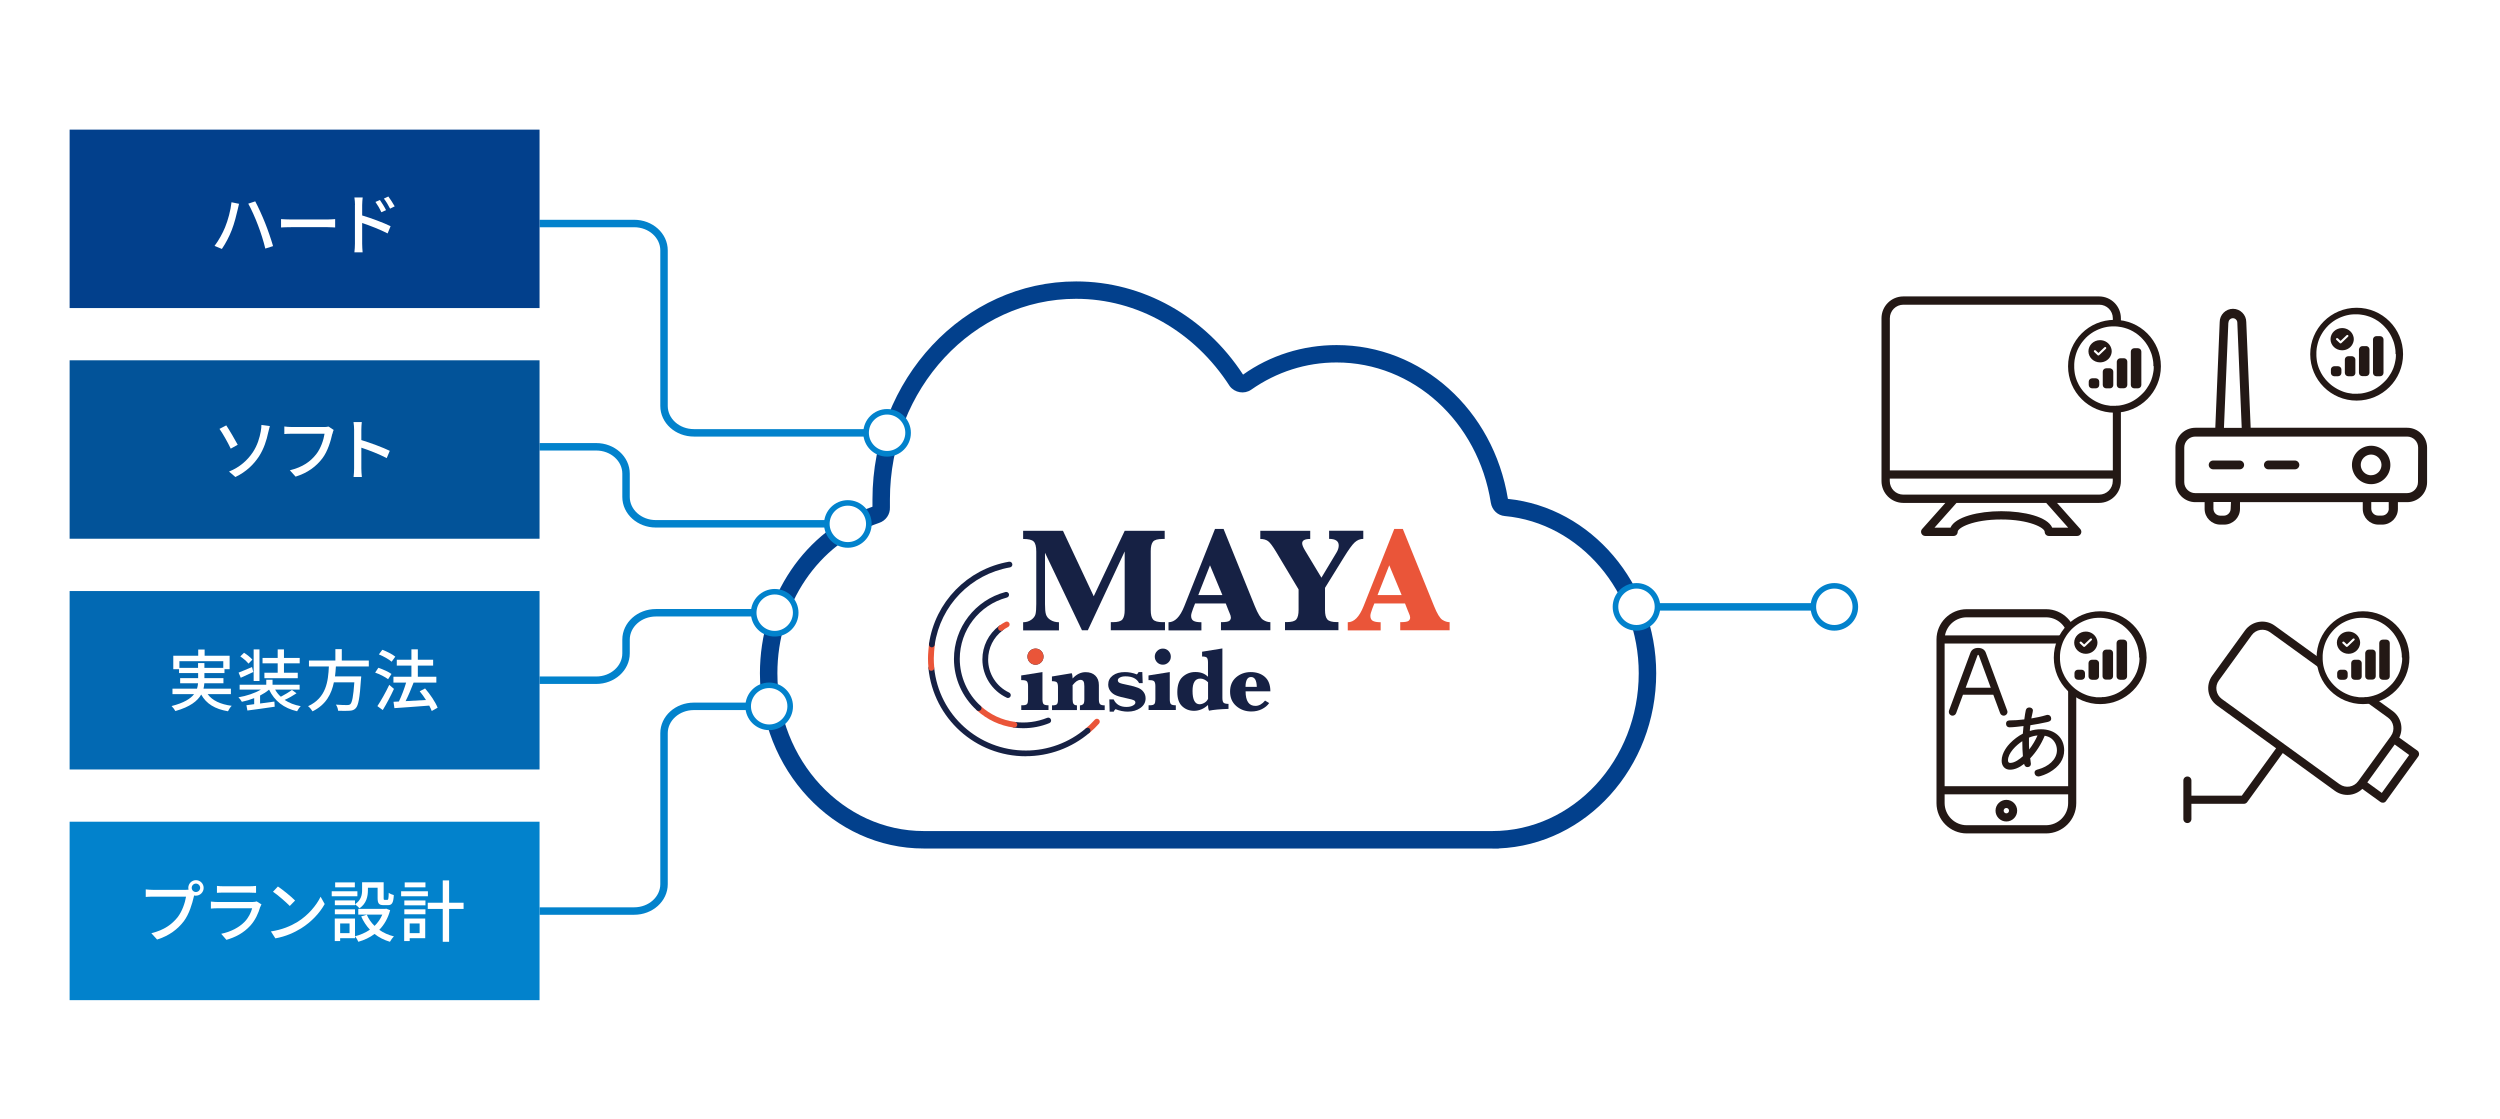 <?xml version="1.0" encoding="UTF-8"?>
<svg id="_レイヤー_2" data-name="レイヤー 2" xmlns="http://www.w3.org/2000/svg" xmlns:xlink="http://www.w3.org/1999/xlink" viewBox="0 0 335 150">
  <defs>
    <style>
      .cls-1, .cls-2 {
        fill: none;
      }

      .cls-3 {
        fill: #0269b3;
      }

      .cls-4 {
        fill: #ea5539;
      }

      .cls-5 {
        fill: #025399;
      }

      .cls-6 {
        fill: #231815;
      }

      .cls-7 {
        fill: #fff;
      }

      .cls-8 {
        fill: #02408c;
      }

      .cls-9 {
        fill: #0282cc;
      }

      .cls-10 {
        fill: #162144;
      }

      .cls-2 {
        stroke: #0282cc;
        stroke-miterlimit: 10;
      }

      .cls-11 {
        clip-path: url(#clippath);
      }
    </style>
    <clipPath id="clippath">
      <path class="cls-1" d="M144.99,84.47l-4.96-10.4v6.9c0,.62.04,1.07.13,1.36.08.29.28.54.6.74.31.2.69.31,1.14.31v1.09h-4.8v-1.09c.42,0,.78-.11,1.09-.33.31-.22.5-.47.57-.76.07-.29.1-.74.1-1.37v-7.02c0-.67-.12-1.12-.35-1.34-.23-.23-.7-.34-1.41-.34v-1.09h5.34l4.12,8.77,4.15-8.77h5.36v1.09h-.27c-.67,0-1.1.12-1.3.37s-.3.67-.3,1.26v7.89c0,.61.1,1.03.31,1.27s.64.36,1.29.36h.31v1.09h-7.26v-1.09h.27c.66,0,1.09-.12,1.29-.37.2-.25.3-.67.3-1.26v-7.85l-4.94,10.57h-.77,0ZM160.14,80.87l-.26.66c-.18.47-.27.79-.27.99,0,.32.11.55.32.67.22.13.57.19,1.06.19v1.09h-4.41v-1.09c.84,0,1.55-.71,2.12-2.15l4.11-10.35h1.15l4.18,10.33c.41,1.02.79,1.64,1.12,1.85.34.21.66.31.97.31v1.09h-6.62v-1.09c.6,0,.97-.06,1.11-.17.14-.11.22-.26.22-.44,0-.16-.06-.36-.18-.62l-.13-.31-.38-.97h-4.1ZM160.56,79.74h3.24l-1.66-3.99-1.57,3.99ZM174.02,79l-3-5.02c-.47-.79-.84-1.28-1.1-1.47s-.61-.29-1.04-.29v-1.09h6.69v1.09c-.72,0-1.08.19-1.08.58,0,.22.13.55.4.99l2.18,3.62,2.01-3.35c.21-.34.31-.67.31-.97,0-.58-.43-.88-1.29-.88v-1.09h4.58v1.09c-.43,0-.81.16-1.15.47s-.82.98-1.45,2l-2.53,4.09v2.96c0,.61.1,1.03.31,1.27s.63.36,1.28.36h.21v1.09h-7.16v-1.09h.22c.67,0,1.1-.12,1.3-.37.2-.25.3-.67.3-1.26v-2.75h0ZM184.16,80.87l-.26.66c-.18.47-.27.79-.27.99,0,.32.11.55.32.67.22.13.57.19,1.06.19v1.09h-4.41v-1.09c.84,0,1.55-.71,2.12-2.15l4.11-10.35h1.15l4.18,10.33c.41,1.02.79,1.64,1.12,1.85.34.21.66.31.97.31v1.09h-6.62v-1.09c.6,0,.97-.06,1.11-.17.14-.11.22-.26.22-.44,0-.16-.06-.36-.18-.62l-.13-.31-.38-.97h-4.1ZM184.58,79.74h3.24l-1.66-3.99-1.57,3.99ZM139.69,90.06v3.66c0,.3.05.51.14.62.1.11.32.17.67.17v.63h-3.65v-.63h.14c.34,0,.55-.06.64-.18s.13-.32.13-.61v-1.78c0-.29-.05-.5-.14-.62s-.3-.18-.64-.18h-.14v-.63l2.84-.45ZM137.68,87.99c0-.29.1-.55.32-.76.21-.21.46-.32.76-.32s.55.1.76.32c.21.21.31.46.31.76s-.1.55-.31.76c-.21.21-.46.32-.76.32s-.56-.11-.77-.32c-.21-.22-.31-.47-.31-.76h0ZM143.73,91.79v1.94c0,.28.04.48.13.6s.23.18.45.19v.63h-3.34v-.63c.35,0,.57-.05.66-.16s.14-.31.14-.62v-1.67c0-.3-.05-.51-.14-.62-.09-.11-.31-.17-.67-.17v-.63l2.65-.44c.07.15.11.39.12.71.26-.29.54-.5.83-.64.29-.14.59-.21.9-.21.56,0,.99.15,1.31.46.32.31.48.73.48,1.27v1.94c0,.3.05.5.15.61.1.11.31.17.63.17v.63h-3.32v-.63c.17,0,.31-.06.42-.14.11-.09.17-.3.17-.64v-1.79c0-.33-.04-.55-.13-.67-.09-.12-.22-.18-.38-.18s-.34.06-.51.17c-.17.12-.35.29-.53.53h0ZM148.69,95.34l-.04-1.62h.58c.31.67.88,1.01,1.71,1.01.35,0,.63-.06.86-.18s.34-.25.34-.41c0-.13-.06-.23-.19-.3-.13-.07-.41-.15-.85-.24-.68-.14-1.19-.27-1.51-.4s-.59-.32-.79-.58c-.2-.26-.3-.56-.3-.89,0-.5.2-.9.61-1.21.41-.31.95-.46,1.63-.46.52,0,1.06.1,1.6.31.1-.09.17-.19.23-.31h.5l.05,1.48h-.48c-.31-.61-.92-.91-1.83-.91-.3,0-.54.05-.73.15-.19.1-.29.22-.29.37,0,.16.08.28.23.35.15.08.52.17,1.11.29.61.12,1.07.25,1.38.38.31.13.55.31.73.56.18.24.27.53.27.85,0,.52-.23.95-.69,1.28-.46.33-1.03.5-1.71.5-.52,0-1.07-.11-1.63-.33-.11.08-.19.19-.24.33h-.54ZM156.75,90.06v3.66c0,.3.05.51.14.62.1.11.32.17.67.17v.63h-3.65v-.63h.14c.34,0,.55-.06.64-.18.09-.12.13-.32.13-.61v-1.78c0-.29-.05-.5-.14-.62s-.3-.18-.64-.18h-.14v-.63l2.84-.45h0ZM154.74,87.99c0-.29.1-.55.32-.76.21-.21.46-.32.76-.32s.55.1.76.32c.21.21.31.46.31.76s-.1.55-.31.76c-.21.21-.46.32-.76.32s-.56-.11-.77-.32c-.21-.22-.31-.47-.31-.76h0ZM161.88,94.46c-.28.26-.57.46-.89.59-.31.13-.64.2-.99.2-.64,0-1.17-.21-1.6-.62-.43-.41-.64-1.04-.64-1.88,0-.93.24-1.62.71-2.05.48-.43,1.04-.65,1.7-.65.36,0,.68.05.97.16s.52.27.73.48v-1.93c0-.3-.05-.5-.14-.62-.09-.11-.31-.17-.65-.17v-.64l2.72-.44v6.63c0,.34.06.56.17.65.11.1.33.15.65.15v.67c-1.16.04-2.03.12-2.61.24-.1-.21-.14-.47-.14-.79h0ZM161.88,93.64v-2.22c-.17-.17-.34-.29-.52-.37-.17-.08-.34-.12-.52-.12-.35,0-.61.14-.78.41-.17.27-.26.69-.26,1.24,0,.6.08,1.04.24,1.34.16.3.39.45.71.45.21,0,.43-.07.65-.2.22-.13.38-.31.48-.53h0ZM166.91,92.64c0,.65.11,1.13.33,1.46.22.33.55.49.99.49.47,0,.9-.24,1.29-.71l.55.33c-.23.33-.55.6-.97.81-.42.21-.89.32-1.41.32-.79,0-1.46-.24-2.02-.72-.56-.48-.84-1.13-.84-1.94s.27-1.45.81-1.92c.54-.46,1.2-.7,1.96-.7s1.4.21,1.89.64.74,1.07.74,1.94h-3.33,0ZM166.9,92.04h1.51c-.02-.88-.28-1.32-.77-1.32-.25,0-.43.11-.55.33-.12.22-.19.55-.19.99h0Z"/>
    </clipPath>
  </defs>
  <g id="_レイヤー_1-2" data-name="レイヤー 1">
    <g>
      <rect class="cls-7" width="335" height="150"/>
      <g id="_レイヤー_1-2" data-name=" レイヤー 1-2">
        <g>
          <path class="cls-10" d="M137.11,97.58c-.41,0-.83-.03-1.25-.08-.21-.03-.36-.22-.33-.43.03-.21.22-.36.43-.33,1.49.2,2.99,0,4.36-.55.2-.08.42.01.5.21.08.2-.01.42-.21.5-1.11.45-2.29.68-3.5.68Z"/>
          <path class="cls-4" d="M135.92,97.5s-.03,0-.05,0c-1.86-.25-3.58-1.05-4.98-2.32-.16-.14-.17-.39-.03-.55.14-.16.39-.17.55-.03,1.28,1.16,2.86,1.9,4.57,2.13.21.03.36.22.33.43-.03.19-.19.33-.38.33Z"/>
          <path class="cls-10" d="M131.14,95.27c-.09,0-.19-.03-.26-.1-1.94-1.76-3.05-4.26-3.05-6.87,0-4.21,2.84-7.89,6.9-8.97.21-.05.42.07.47.27.05.21-.07.42-.27.47-3.72.99-6.32,4.37-6.32,8.22,0,2.39,1.02,4.69,2.79,6.3.16.14.17.39.03.55-.08.08-.18.13-.29.13Z"/>
          <path class="cls-4" d="M145.75,98.29c-.11,0-.22-.05-.29-.14-.14-.16-.12-.41.04-.54.42-.36.83-.75,1.2-1.17.14-.16.39-.17.54-.03.16.14.17.39.03.55-.39.44-.82.86-1.27,1.24-.07.06-.16.09-.25.09Z"/>
          <path class="cls-10" d="M137.47,101.34c-6.76,0-12.38-5.07-13.06-11.79-.02-.21.13-.4.35-.42.21-.02.4.13.42.35.64,6.33,5.93,11.09,12.29,11.09,2.94,0,5.79-1.05,8.02-2.96.16-.14.41-.12.54.04.14.16.12.41-.04.54-2.37,2.03-5.4,3.14-8.52,3.14Z"/>
          <path class="cls-4" d="M124.8,89.89c-.2,0-.36-.15-.38-.35-.05-.44-.07-.89-.07-1.34,0-.56.09-1.49.14-1.9.02-.21.22-.36.43-.34.21.02.36.22.34.43-.06.55-.13,1.35-.13,1.81,0,.43.02.85.06,1.26.02.21-.13.4-.34.42-.01,0-.03,0-.04,0Z"/>
          <path class="cls-10" d="M124.87,86.74s-.04,0-.06,0c-.21-.03-.36-.23-.33-.44.82-5.62,5.13-10.05,10.72-11.03.21-.04.41.1.45.31.04.21-.1.41-.31.45-5.26.92-9.32,5.09-10.09,10.38-.03.19-.19.33-.38.33Z"/>
          <path class="cls-10" d="M135.06,93.53c-.05,0-.11-.01-.16-.04-1.98-.93-3.26-2.94-3.26-5.12,0-1.79.82-3.44,2.26-4.52.17-.13.41-.09.54.08.13.17.09.41-.08.54-1.24.93-1.95,2.36-1.95,3.91,0,1.89,1.1,3.62,2.81,4.42.19.09.28.32.19.51-.07.14-.2.22-.35.22Z"/>
          <path class="cls-4" d="M134.13,84.54c-.12,0-.23-.05-.31-.15-.13-.17-.09-.41.08-.54.26-.2.54-.37.83-.52.19-.1.42-.02.52.17.1.19.02.42-.17.52-.25.13-.49.28-.72.45-.07.05-.15.08-.23.08Z"/>
          <g>
            <path class="cls-10" d="M144.99,84.47l-4.96-10.4v6.9c0,.62.04,1.07.13,1.36s.28.54.6.74c.31.2.69.31,1.14.31v1.09h-4.8v-1.09c.42,0,.78-.11,1.09-.33.31-.22.5-.47.57-.76s.1-.74.1-1.37v-7.02c0-.67-.12-1.12-.35-1.34-.23-.23-.7-.34-1.41-.34v-1.09h5.34l4.12,8.77,4.15-8.77h5.36v1.09h-.27c-.67,0-1.1.12-1.3.37s-.3.67-.3,1.26v7.89c0,.61.1,1.03.31,1.27s.64.36,1.29.36h.31v1.09h-7.26v-1.09h.27c.66,0,1.09-.12,1.29-.37.2-.25.3-.67.3-1.26v-7.85l-4.94,10.57h-.77,0Z"/>
            <path class="cls-10" d="M160.14,80.87l-.26.66c-.18.47-.27.79-.27.99,0,.32.11.55.32.67.22.13.57.19,1.06.19v1.09h-4.41v-1.09c.84,0,1.55-.71,2.12-2.15l4.11-10.35h1.15l4.18,10.33c.41,1.02.79,1.64,1.12,1.85s.66.31.97.31v1.09h-6.62v-1.09c.6,0,.97-.06,1.11-.17.14-.11.22-.26.22-.44,0-.16-.06-.36-.18-.62l-.13-.31-.38-.97h-4.1ZM160.56,79.74h3.24l-1.66-3.99-1.57,3.99Z"/>
            <path class="cls-10" d="M174.02,79l-3-5.02c-.47-.79-.84-1.28-1.1-1.47s-.61-.29-1.04-.29v-1.09h6.69v1.09c-.72,0-1.08.19-1.08.58,0,.22.13.55.4.99l2.18,3.62,2.01-3.35c.21-.34.31-.67.31-.97,0-.58-.43-.88-1.29-.88v-1.09h4.58v1.09c-.43,0-.81.16-1.15.47-.34.31-.82.98-1.45,2l-2.53,4.09v2.96c0,.61.1,1.03.31,1.27s.63.36,1.28.36h.21v1.09h-7.16v-1.09h.22c.67,0,1.1-.12,1.3-.37.2-.25.3-.67.3-1.26v-2.75h0Z"/>
            <path class="cls-4" d="M184.16,80.87l-.26.66c-.18.47-.27.79-.27.99,0,.32.11.55.32.67s.57.19,1.06.19v1.09h-4.41v-1.09c.84,0,1.55-.71,2.12-2.15l4.11-10.35h1.15l4.18,10.33c.41,1.02.79,1.64,1.12,1.85s.66.31.97.31v1.09h-6.62v-1.09c.6,0,.97-.06,1.11-.17.14-.11.22-.26.22-.44,0-.16-.06-.36-.18-.62l-.13-.31-.38-.97h-4.1ZM184.58,79.74h3.24l-1.66-3.99-1.57,3.99Z"/>
            <path class="cls-10" d="M139.69,90.06v3.66c0,.3.05.51.14.62.1.11.32.17.67.17v.63h-3.65v-.63h.14c.34,0,.55-.06.64-.18s.13-.32.13-.61v-1.78c0-.29-.05-.5-.14-.62s-.3-.18-.64-.18h-.14v-.63l2.84-.45ZM137.68,87.99c0-.29.1-.55.32-.76.21-.21.46-.32.76-.32s.55.1.76.32c.21.21.31.46.31.76s-.1.55-.31.76-.46.32-.76.32-.56-.11-.77-.32c-.21-.22-.31-.47-.31-.76h0Z"/>
            <path class="cls-10" d="M143.73,91.79v1.94c0,.28.04.48.13.6s.23.18.45.19v.63h-3.34v-.63c.35,0,.57-.05.66-.16.1-.11.14-.31.14-.62v-1.67c0-.3-.05-.51-.14-.62-.09-.11-.31-.17-.67-.17v-.63l2.65-.44c.07.15.11.39.12.71.26-.29.54-.5.83-.64s.59-.21.9-.21c.56,0,.99.15,1.31.46.32.31.48.73.48,1.27v1.94c0,.3.05.5.15.61.1.11.31.17.63.17v.63h-3.32v-.63c.17,0,.31-.06.42-.14.11-.09.17-.3.17-.64v-1.79c0-.33-.04-.55-.13-.67-.09-.12-.22-.18-.38-.18s-.34.06-.51.17c-.17.12-.35.29-.53.52h0Z"/>
            <path class="cls-10" d="M148.69,95.34l-.04-1.62h.58c.31.67.88,1.01,1.71,1.01.35,0,.63-.06.86-.18s.34-.25.34-.41c0-.13-.06-.23-.19-.3-.13-.07-.41-.15-.85-.24-.68-.14-1.19-.27-1.51-.4-.33-.13-.59-.32-.79-.58-.2-.26-.3-.56-.3-.89,0-.5.2-.9.61-1.21.41-.31.95-.46,1.63-.46.52,0,1.06.1,1.6.31.1-.09.17-.19.23-.31h.5l.05,1.48h-.48c-.31-.61-.92-.91-1.83-.91-.3,0-.54.05-.73.15-.19.1-.29.22-.29.37,0,.16.08.28.23.35.15.08.52.17,1.11.29.61.12,1.07.25,1.38.38.31.13.55.31.73.56.18.24.27.53.27.85,0,.52-.23.95-.69,1.28-.46.33-1.03.5-1.71.5-.52,0-1.07-.11-1.63-.33-.11.08-.19.19-.24.33h-.54Z"/>
            <path class="cls-10" d="M156.75,90.06v3.66c0,.3.05.51.14.62.1.11.32.17.67.17v.63h-3.65v-.63h.14c.34,0,.55-.06.64-.18.09-.12.13-.32.13-.61v-1.78c0-.29-.05-.5-.14-.62s-.3-.18-.64-.18h-.14v-.63l2.84-.45h0ZM154.74,87.99c0-.29.1-.55.32-.76.21-.21.46-.32.76-.32s.55.1.76.32.31.46.31.76-.1.55-.31.76-.46.32-.76.32-.56-.11-.77-.32c-.21-.22-.31-.47-.31-.76h0Z"/>
            <path class="cls-10" d="M161.88,94.46c-.28.26-.57.46-.89.59s-.64.2-.99.2c-.64,0-1.17-.21-1.6-.62-.43-.41-.64-1.04-.64-1.88,0-.93.24-1.62.71-2.05.48-.43,1.04-.65,1.7-.65.36,0,.68.05.97.16s.52.27.73.48v-1.93c0-.3-.05-.5-.14-.62-.09-.11-.31-.17-.65-.17v-.64l2.72-.44v6.63c0,.34.06.56.17.65.11.1.33.15.65.15v.67c-1.16.04-2.03.12-2.61.24-.1-.21-.14-.47-.14-.79h0ZM161.88,93.64v-2.22c-.17-.17-.34-.29-.52-.37-.17-.08-.34-.12-.52-.12-.35,0-.61.14-.78.41-.17.27-.26.69-.26,1.24,0,.6.08,1.04.24,1.34s.39.45.71.45c.21,0,.43-.07.65-.2.22-.13.38-.31.48-.53h0Z"/>
            <path class="cls-10" d="M166.91,92.64c0,.65.11,1.13.33,1.46.22.33.55.49.99.49.47,0,.9-.24,1.29-.71l.55.33c-.23.33-.55.6-.97.81-.42.21-.89.32-1.41.32-.79,0-1.46-.24-2.02-.72-.56-.48-.84-1.13-.84-1.94s.27-1.45.81-1.92c.54-.46,1.2-.7,1.96-.7s1.4.21,1.89.64.74,1.07.74,1.94h-3.33,0ZM166.9,92.04h1.51c-.02-.88-.28-1.32-.77-1.32-.25,0-.43.11-.55.33-.12.22-.19.55-.19.99h0Z"/>
          </g>
          <g class="cls-11">
            <circle class="cls-4" cx="138.83" cy="88.13" r="1.43"/>
          </g>
        </g>
      </g>
      <path class="cls-8" d="M199.98,113.7h-76.2c-12.1,0-21.95-10.53-21.95-23.48,0-10.21,6.05-19.16,15.08-22.32v-.97c0-16.11,12.24-29.22,27.29-29.22,8.92,0,17.27,4.66,22.37,12.49,3.62-2.58,8-3.96,12.53-3.96,11.38,0,21.01,8.66,22.96,20.61,11.16,1.14,19.87,11.36,19.87,23.37,0,12.65-9.39,22.99-21.1,23.47v.02s-.85,0-.85,0ZM144.2,40.04c-13.76,0-24.95,12.06-24.95,26.88v1.07c.04.92-.54,1.78-1.45,2.08-8.15,2.78-13.63,10.88-13.63,20.15,0,11.66,8.8,21.14,19.61,21.14h76.2c10.81,0,19.61-9.49,19.61-21.15,0-10.89-7.88-20.14-17.95-21.06-.95-.08-1.71-.8-1.87-1.79-1.71-10.89-10.41-18.79-20.67-18.79-4.08,0-8.03,1.26-11.44,3.65-.92.64-2.2.41-2.87-.47-4.74-7.37-12.41-11.71-20.59-11.71ZM116.92,68.03s0,0,0,.01h0ZM117.06,67.85h0s0,0,0,0ZM201.85,66.81h0,0Z"/>
      <g>
        <path class="cls-2" d="M72.3,29.95h12.68c2.21,0,4,1.61,4,3.6v20.85c0,1.99,1.79,3.6,4,3.6h26.05"/>
        <g>
          <path class="cls-7" d="M118.87,60.82c1.56,0,2.82-1.26,2.82-2.82s-1.26-2.82-2.82-2.82-2.82,1.26-2.82,2.82,1.26,2.82,2.82,2.82Z"/>
          <path class="cls-9" d="M118.87,61.19c-1.76,0-3.19-1.43-3.19-3.19s1.43-3.19,3.19-3.19,3.19,1.43,3.19,3.19-1.43,3.19-3.19,3.19,1.76,0,0,0ZM118.87,55.55c-1.35,0-2.44,1.1-2.44,2.44s1.1,2.44,2.44,2.44,2.44-1.1,2.44-2.44-1.1-2.44-2.44-2.44,1.35,0,0,0Z"/>
        </g>
      </g>
      <g>
        <path class="cls-2" d="M72.3,59.87h7.59c2.21,0,4,1.61,4,3.6v3.12c0,1.99,1.79,3.6,4,3.6h25.88"/>
        <g>
          <circle class="cls-7" cx="113.61" cy="70.2" r="2.82"/>
          <path class="cls-9" d="M113.61,73.4c-1.76,0-3.19-1.43-3.19-3.19s1.43-3.19,3.19-3.19,3.19,1.43,3.19,3.19-1.43,3.19-3.19,3.19,1.76,0,0,0ZM113.61,67.76c-1.35,0-2.44,1.1-2.44,2.44s1.1,2.44,2.44,2.44,2.44-1.1,2.44-2.44-1.1-2.44-2.44-2.44,1.35,0,0,0Z"/>
        </g>
      </g>
      <g>
        <path class="cls-2" d="M72.3,122.08h12.68c2.21,0,4-1.61,4-3.6v-20.23c0-1.99,1.79-3.6,4-3.6h10.24"/>
        <g>
          <path class="cls-7" d="M103.07,97.46c1.56,0,2.82-1.26,2.82-2.82s-1.26-2.82-2.82-2.82-2.82,1.26-2.82,2.82,1.26,2.82,2.82,2.82Z"/>
          <path class="cls-9" d="M103.07,97.84c-1.76,0-3.19-1.43-3.19-3.19s1.43-3.19,3.19-3.19,3.19,1.43,3.19,3.19-1.43,3.19-3.19,3.19,1.76,0,0,0ZM103.07,92.2c-1.35,0-2.44,1.1-2.44,2.44s1.1,2.44,2.44,2.44,2.44-1.1,2.44-2.44-1.1-2.44-2.44-2.44,1.35,0,0,0Z"/>
        </g>
      </g>
      <g>
        <path class="cls-2" d="M72.3,91.15h7.59c2.21,0,4-1.61,4-3.6v-1.84c0-1.99,1.79-3.6,4-3.6h16.08"/>
        <g>
          <circle class="cls-7" cx="103.81" cy="82.11" r="2.82"/>
          <path class="cls-9" d="M103.81,85.3c-1.76,0-3.19-1.43-3.19-3.19s1.43-3.19,3.19-3.19,3.19,1.43,3.19,3.19-1.43,3.19-3.19,3.19,1.76,0,0,0ZM103.81,79.66c-1.35,0-2.44,1.1-2.44,2.44s1.1,2.44,2.44,2.44,2.44-1.1,2.44-2.44-1.1-2.44-2.44-2.44,1.35,0,0,0Z"/>
        </g>
      </g>
      <g>
        <rect class="cls-8" x="9.33" y="17.37" width="62.97" height="23.91"/>
        <rect class="cls-5" x="9.33" y="48.28" width="62.97" height="23.91"/>
        <rect class="cls-3" x="9.33" y="79.2" width="62.97" height="23.91"/>
        <rect class="cls-9" x="9.33" y="110.11" width="62.97" height="23.91"/>
        <g>
          <path class="cls-7" d="M31.01,27.1l1.02.21c-.06.23-.14.57-.18.77-.13.59-.45,1.88-.8,2.76-.32.85-.84,1.82-1.32,2.52l-.98-.41c.57-.75,1.08-1.7,1.4-2.47.4-.97.76-2.3.87-3.38ZM33.27,27.29l.93-.31c.37.68.96,1.98,1.32,2.89.35.86.83,2.26,1.07,3.11l-1.04.33c-.23-.98-.61-2.17-.98-3.13-.35-.94-.92-2.22-1.31-2.9Z"/>
          <path class="cls-7" d="M39,29.41h4.9c.43,0,.78-.04,1.01-.05v1.12c-.2,0-.61-.04-1.01-.04h-4.9c-.5,0-1.04.02-1.34.04v-1.12c.3.02.86.05,1.34.05Z"/>
          <path class="cls-7" d="M47.57,27.47c0-.29-.03-.71-.08-1.01h1.11c-.03.3-.07.68-.07,1.01v1.4c1.19.35,2.92,1,3.81,1.44l-.4.97c-.95-.5-2.42-1.07-3.41-1.4,0,1.24,0,2.48,0,2.78,0,.28.03.83.06,1.15h-1.1c.04-.32.07-.81.07-1.15v-5.2ZM51.73,28.16l-.63.28c-.23-.51-.49-.95-.79-1.38l.6-.26c.24.35.62.94.82,1.36ZM52.89,27.65l-.62.31c-.26-.51-.51-.93-.83-1.35l.6-.28c.24.33.63.92.85,1.32Z"/>
        </g>
        <g>
          <path class="cls-7" d="M31.85,59.6l-.93.52c-.41-.87-1.12-2.11-1.51-2.65l.91-.47c.41.61,1.21,1.99,1.53,2.59ZM33.84,60.66c.68-1,.95-2.04,1.1-2.84.06-.31.09-.69.09-.88l1.13.15c-.08.29-.17.66-.22.86-.22,1.06-.58,2.18-1.23,3.2-.71,1.08-1.72,2.08-3.17,2.77l-.85-.73c1.49-.6,2.48-1.55,3.14-2.52Z"/>
          <path class="cls-7" d="M44.53,58.13c-.2.92-.61,2.35-1.34,3.3-.82,1.07-1.94,1.93-3.58,2.44l-.77-.85c1.76-.43,2.78-1.2,3.52-2.14.62-.78,1.01-1.94,1.13-2.76h-4.42c-.39,0-.75.02-.97.04v-1.01c.25.04.68.07.97.07h4.37c.15,0,.38,0,.58-.06l.69.45c-.07.14-.12.34-.16.52Z"/>
          <path class="cls-7" d="M47.45,57.57c0-.29-.03-.7-.08-1.01h1.11c-.03.3-.06.69-.06,1.01v1.4c1.2.36,2.91,1,3.81,1.44l-.41.98c-.95-.51-2.41-1.08-3.4-1.4v2.78c0,.28.03.83.07,1.15h-1.11c.04-.31.07-.8.07-1.15v-5.2Z"/>
        </g>
        <g>
          <path class="cls-7" d="M27.82,93.01c.63.86,1.72,1.37,3.23,1.57-.18.16-.39.5-.5.73-1.76-.3-2.9-1-3.59-2.24-.49.86-1.48,1.65-3.46,2.21-.09-.17-.33-.5-.51-.67,1.66-.42,2.55-.99,3.02-1.6h-2.9v-.73h3.29c.07-.24.12-.48.14-.72h-2.4v-.69h2.41v-.68h-2.56v-.52h-.77v-1.8h3.34v-.83h.86v.83h3.35v1.8h-.69v.52h-2.69v.68h2.55v.69h-2.56c-.02.24-.05.49-.11.72h3.67v.73h-3.12ZM26.54,89.49v-.64h.85v.64h2.53v-.89h-5.88v.89h2.5Z"/>
          <path class="cls-7" d="M39.72,92.91c-.47.32-1.06.65-1.58.88.59.4,1.31.68,2.16.84-.18.16-.39.48-.49.68-1.81-.42-3.02-1.39-3.75-2.89h-.02c-.33.29-.74.55-1.19.78v1.07c.61-.08,1.27-.17,1.92-.26l.04.69c-1.3.19-2.68.39-3.66.51l-.13-.71,1.04-.14v-.81c-.53.21-1.1.38-1.65.49-.09-.18-.3-.45-.46-.6,1.07-.18,2.2-.55,3-1.03h-2.84v-.66h3.57v-.67h.84v.67h3.63v.66h-3.28c.2.36.45.68.76.95.51-.26,1.12-.63,1.49-.91l.6.44ZM33.94,90.05c-.58.26-1.17.55-1.68.77l-.29-.69c.47-.18,1.13-.46,1.8-.75l.17.67ZM33.29,88.92c-.22-.29-.69-.69-1.09-.96l.5-.49c.4.25.89.64,1.12.92l-.52.53ZM34.77,91.25h-.78v-4.23h.78v4.23ZM37.21,88.89h-2.03v-.73h2.03v-1.14h.84v1.14h2.11v.73h-2.11v1.26h1.85v.73h-4.47v-.73h1.78v-1.26Z"/>
          <path class="cls-7" d="M45.01,89.31c-.03.44-.06.89-.12,1.33h3.51s0,.26-.03.39c-.16,2.5-.35,3.5-.7,3.87-.23.25-.48.32-.85.34-.32.03-.92.02-1.52,0,0-.24-.13-.59-.29-.82.62.05,1.25.06,1.5.06.2,0,.31-.02.43-.12.24-.21.41-1.05.54-2.93h-2.74c-.32,1.56-1.05,3-2.86,3.89-.13-.22-.38-.53-.6-.69,2.45-1.13,2.69-3.32,2.79-5.32h-2.67v-.8h3.54v-1.53h.86v1.53h3.62v.8h-4.42Z"/>
          <path class="cls-7" d="M52.01,91.02c-.37-.29-1.12-.68-1.74-.89l.43-.65c.6.2,1.37.55,1.76.83l-.46.71ZM52.79,92.31c-.43.95-1,2.01-1.5,2.84l-.72-.53c.46-.69,1.11-1.83,1.59-2.85l.63.54ZM52.48,88.67c-.36-.32-1.11-.74-1.71-.98l.46-.62c.6.22,1.35.6,1.74.92l-.49.68ZM57.86,95.29c-.08-.22-.2-.47-.34-.74-1.68.14-3.45.25-4.67.34l-.12-.85.72-.04c.36-.73.73-1.72.97-2.53h-1.7v-.79h2.41v-1.49h-1.96v-.79h1.96v-1.39h.86v1.39h2.05v.79h-2.05v1.49h2.48v.79h-3.05c-.31.82-.7,1.75-1.07,2.48.85-.04,1.79-.1,2.73-.15-.26-.41-.55-.82-.84-1.17l.72-.38c.68.78,1.4,1.85,1.68,2.58l-.78.44Z"/>
        </g>
        <g>
          <path class="cls-7" d="M26.25,117.94c.58,0,1.04.47,1.04,1.04s-.47,1.04-1.04,1.04c-.08,0-.16,0-.24-.03,0,.05-.03.12-.04.17-.21.92-.62,2.34-1.35,3.3-.82,1.06-1.94,1.93-3.57,2.44l-.77-.85c1.76-.43,2.77-1.21,3.52-2.14.61-.79,1-1.94,1.13-2.76h-4.43c-.38,0-.74.02-.97.04v-1.01c.25.03.68.06.97.06h4.37c.11,0,.24,0,.39-.02-.02-.08-.03-.16-.03-.24,0-.57.46-1.04,1.04-1.04ZM26.25,119.53c.31,0,.57-.25.57-.56s-.26-.57-.57-.57-.56.26-.56.57.25.56.56.56Z"/>
          <path class="cls-7" d="M34.88,121.5c-.25.87-.66,1.78-1.32,2.52-.93,1.03-2.07,1.59-3.22,1.92l-.7-.81c1.31-.27,2.41-.86,3.15-1.62.51-.53.84-1.21,1-1.8h-4.58c-.22,0-.61,0-.95.04v-.94c.35.04.69.06.95.06h4.61c.24,0,.46-.04.58-.08l.64.4c-.05.1-.13.23-.14.31ZM29.93,118.76h3.5c.29,0,.66-.02.88-.05v.93c-.23-.02-.59-.03-.89-.03h-3.49c-.29,0-.61,0-.86.03v-.93c.23.03.57.05.86.05Z"/>
          <path class="cls-7" d="M39.84,123.55c1.45-.89,2.57-2.24,3.12-3.39l.55.98c-.65,1.17-1.76,2.39-3.16,3.26-.91.56-2.05,1.09-3.45,1.34l-.6-.93c1.5-.22,2.67-.73,3.54-1.26ZM39.54,120.67l-.71.73c-.47-.48-1.58-1.46-2.25-1.91l.66-.7c.63.42,1.8,1.36,2.3,1.88Z"/>
          <path class="cls-7" d="M47.89,120.1h-3.44v-.67h3.44v.67ZM47.57,125.72h-1.99v.38h-.72v-3.02h2.71v2.65ZM47.57,121.17c.82-.55.95-1.26.95-1.88v-1.07h2.89v2.12c0,.21.02.24.14.24h.35c.13,0,.17-.12.19-.95.16.14.48.26.68.31-.05,1.07-.26,1.35-.78,1.35h-.58c-.62,0-.81-.21-.81-.95v-1.38h-1.3v.33c0,.81-.19,1.79-1.13,2.42-.12-.14-.42-.42-.6-.53v.12h-2.7v-.65h2.7v.51ZM44.87,121.85h2.7v.66h-2.7v-.66ZM47.55,118.9h-2.64v-.66h2.64v.66ZM45.58,123.74v1.3h1.26v-1.3h-1.26ZM52.28,121.97c-.3,1.1-.8,1.96-1.46,2.63.57.4,1.22.69,1.97.88-.18.16-.42.5-.54.72-.78-.23-1.48-.59-2.06-1.05-.64.48-1.37.82-2.17,1.05-.08-.21-.29-.56-.45-.74.73-.18,1.4-.48,2-.88-.48-.51-.87-1.11-1.17-1.78l.75-.23c.24.56.59,1.07,1.04,1.5.44-.42.79-.93,1.04-1.51h-3.22v-.77h3.59l.15-.03.54.21Z"/>
          <path class="cls-7" d="M57.34,120.1h-3.59v-.67h3.59v.67ZM56.98,125.72h-2.08v.38h-.74v-3.02h2.82v2.65ZM54.18,120.66h2.83v.65h-2.83v-.65ZM54.18,121.85h2.83v.66h-2.83v-.66ZM57.01,118.9h-2.78v-.66h2.78v.66ZM54.9,123.74v1.3h1.33v-1.3h-1.33ZM62.12,121.8h-1.94v4.4h-.85v-4.4h-2.01v-.83h2.01v-3h.85v3h1.94v.83Z"/>
        </g>
      </g>
      <g>
        <line class="cls-2" x1="219.13" y1="81.32" x2="245.96" y2="81.32"/>
        <g>
          <path class="cls-7" d="M219.29,84.14c-1.56,0-2.82-1.26-2.82-2.82s1.26-2.82,2.82-2.82,2.82,1.26,2.82,2.82-1.26,2.82-2.82,2.82Z"/>
          <path class="cls-9" d="M219.29,84.51c1.76,0,3.19-1.43,3.19-3.19s-1.43-3.19-3.19-3.19-3.19,1.43-3.19,3.19,1.43,3.19,3.19,3.19-1.76,0,0,0ZM219.29,78.87c1.35,0,2.44,1.1,2.44,2.44s-1.1,2.44-2.44,2.44-2.44-1.1-2.44-2.44,1.1-2.44,2.44-2.44-1.35,0,0,0Z"/>
        </g>
        <g>
          <circle class="cls-7" cx="245.8" cy="81.32" r="2.82"/>
          <path class="cls-9" d="M245.8,84.51c-1.76,0-3.19-1.43-3.19-3.19s1.43-3.19,3.19-3.19,3.19,1.43,3.19,3.19-1.43,3.19-3.19,3.19,1.76,0,0,0ZM245.8,78.87c-1.35,0-2.44,1.1-2.44,2.44s1.1,2.44,2.44,2.44,2.44-1.1,2.44-2.44-1.1-2.44-2.44-2.44,1.35,0,0,0Z"/>
        </g>
      </g>
      <g>
        <g>
          <g>
            <path class="cls-7" d="M313.51,105.09l-15.8-11.44c-.78-.58-.96-1.68-.38-2.47l4.4-6.07c.57-.78,1.67-.96,2.46-.39l15.8,11.44c.79.57.97,1.68.39,2.47,0,0,0,0,0,0l-.03.05h0l-4.33,5.97h0l-.03.04c-.57.79-1.68.97-2.47.4,0,0,0,0,0,0Z"/>
            <polygon class="cls-7" points="319.16 106.25 317.22 104.84 320.89 99.76 322.83 101.17 319.16 106.25"/>
            <path class="cls-6" d="M321.5,98.85c.61-1.24.24-2.75-.88-3.57l-15.8-11.44c-1.28-.93-3.06-.64-3.99.64h0s-4.39,6.06-4.39,6.06c-.92,1.28-.64,3.06.64,3.99l7.92,5.74-4.6,6.35h-6.75v-2.03c0-.3-.24-.54-.54-.54s-.54.24-.54.54v5.16c0,.3.24.54.54.54s.54-.24.54-.54v-2.04h7.03c.17,0,.34-.08.44-.22l4.77-6.58,6.99,5.07c1.13.81,2.67.7,3.67-.27l2.42,1.75c.09.07.2.1.32.1h.09c.14-.02.27-.1.35-.22l4.33-5.99c.17-.24.12-.58-.12-.76l-2.43-1.74ZM313.51,105.09l-15.8-11.44c-.78-.58-.96-1.68-.38-2.47l4.4-6.07c.57-.78,1.67-.96,2.46-.39l15.8,11.44c.79.57.97,1.68.39,2.47,0,0,0,0,0,0l-.03.05h0l-4.33,5.97h0l-.03.04c-.57.79-1.68.97-2.47.4,0,0,0,0,0,0ZM319.16,106.25l-1.94-1.41,3.67-5.08,1.94,1.41-3.67,5.08Z"/>
          </g>
          <g>
            <circle class="cls-7" cx="316.64" cy="88.13" r="5.54"/>
            <path class="cls-6" d="M316.64,81.91c-3.43,0-6.22,2.78-6.22,6.22s2.78,6.22,6.22,6.22,6.22-2.78,6.22-6.22-2.78-6.22-6.22-6.22ZM321.89,88.13v.28s0-.01,0-.01l-.02.27h0s0,.01,0,.01h0s-.04.26-.04.26h0s-.05.25-.05.25h0s0,.01,0,.01h0s-.06.26-.06.26h0s-.07.25-.07.25v-.02s-.08.26-.08.26h0s-.1.24-.1.24h0s-.11.23-.11.23h0s-.12.23-.12.23h0s-.14.22-.14.22h0s-.14.22-.14.22h0s-.15.21-.15.21l-.16.2h.01s-.18.19-.18.19h0s-.18.18-.18.18l-.19.18h0s-.2.17-.2.17h.01s-.21.16-.21.16h.01s-.22.15-.22.15h.01s-.22.14-.22.14h.01s-.23.13-.23.13h.01s-.24.12-.24.12h.01s-.25.11-.25.11h.01s-.25.09-.25.09h.01s-.26.08-.26.08h.02s-.26.07-.26.07h.01s-.27.06-.27.06l-.26.05h.01s-.28.03-.28.03h-.21s-.06.02-.06.02h.01-.28s-.28,0-.28,0h.01-.19s-.08-.02-.08-.02l-.27-.04h.01s-.26-.04-.26-.04l-.27-.06h.01s-.25-.07-.25-.07l-.25-.09h.01s-.25-.1-.25-.1h.01s-.25-.11-.25-.11h.01s-.24-.12-.24-.12h.01s-.23-.13-.23-.13h.01s-.23-.14-.23-.14h.01s-.22-.15-.22-.15l-.2-.16-.18-.16h0s0,0,0,0l-.19-.18-.18-.19h0s-.17-.19-.17-.19l-.16-.21h0s-.15-.2-.15-.2l-.14-.22h0s-.13-.22-.13-.22l-.11-.23-.11-.23-.1-.25-.08-.24-.07-.25-.06-.26-.04-.26-.03-.27-.02-.27v-.27s0-.27,0-.27l.02-.27.03-.27.05-.26.06-.26.07-.26.08-.24.09-.24.11-.24.12-.23.13-.22.13-.21.15-.21.16-.2.17-.2.18-.19h-.01s.19-.17.19-.17h-.01s.19-.16.19-.16l.2-.16.21-.15.22-.14h-.01s.22-.12.22-.12l.24-.12h-.01s.25-.11.25-.11h-.01s.24-.09.24-.09l.25-.09.25-.07h-.01s.27-.06.27-.06l.26-.05h-.01s.26-.03.26-.03h.01s.27-.02.27-.02h-.01s.28,0,.28,0h.26s.01,0,.01,0h-.01s0,0,0,0h0s.27.02.27.02l.28.04h-.01s.26.04.26.04l.27.06h-.01s.26.07.26.07h-.02s.26.08.26.08l.23.09.25.11h-.01s.24.12.24.12l.22.13h-.01s.22.13.22.13l.21.15h-.01s.21.16.21.16h-.01s.2.17.2.17h0s.19.18.19.18h-.01s.18.18.18.18h-.01s.18.19.18.19h-.01s.16.19.16.19l.15.22h0s.14.21.14.21l.13.23h0s.12.23.12.23h0s.11.24.11.24h0s.1.24.1.24h0s.09.24.09.24h0s0,0,0,0h0s.07.25.07.25h0s.06.26.06.26h0s0,0,0,0h0s.05.26.05.26h0s.04.26.04.26h0s0,0,0,0h0s.02.27.02.27h0s0,.27,0,.27h0s0,0,0,0h0Z"/>
            <path class="cls-6" d="M319.76,85.71h-.47c-.26,0-.47.2-.47.45v4.48c0,.25.21.45.47.45h.47c.26,0,.47-.2.47-.45v-4.48c0-.25-.21-.45-.47-.45Z"/>
            <path class="cls-6" d="M317.88,87.05h-.47c-.23,0-.4.16-.45.36,0,.03-.02.06-.02.09v3.13c0,.24.2.44.45.44,0,0,.01,0,.02,0h.47c.26,0,.47-.2.47-.45v-3.13c0-.25-.21-.45-.47-.45Z"/>
            <path class="cls-6" d="M316.18,88.43c-.05-.02-.11-.03-.18-.03h-.47c-.26,0-.47.2-.47.45v1.79c0,.25.21.45.47.45h.47c.06,0,.12-.01.18-.03.17-.07.29-.23.29-.41v-1.79c0-.19-.12-.35-.29-.41Z"/>
            <path class="cls-6" d="M314.12,89.74h-.47c-.26,0-.47.2-.47.45v.45c0,.25.21.45.47.45h.47c.26,0,.47-.2.47-.45v-.45c0-.25-.21-.45-.47-.45Z"/>
            <path class="cls-6" d="M316.18,86.57c.05-.14.08-.29.08-.45s-.03-.31-.08-.45c-.2-.6-.79-1.04-1.48-1.04-.86,0-1.56.67-1.56,1.49s.7,1.49,1.56,1.49c.7,0,1.28-.44,1.48-1.04ZM315.48,85.79l-.9.86s-.07.04-.1.04-.08-.01-.11-.04l-.46-.44c-.06-.05-.06-.15,0-.2.03-.03.07-.04.1-.04s.08.01.11.04l.36.34.8-.76s.07-.04.11-.04.08.01.1.04c.03.03.04.06.04.1s-.02.07-.05.1Z"/>
          </g>
        </g>
        <g>
          <g>
            <path class="cls-7" d="M322.54,57.32h-20.95l-.59-14.16c0-.98-.8-1.78-1.78-1.78s-1.78.8-1.78,1.78l-.59,14.16h-2.67c-1.47,0-2.67,1.2-2.67,2.67v4.63c0,1.47,1.2,2.67,2.67,2.67h1.24v.9c0,1.17.95,2.11,2.11,2.11h.51c1.17,0,2.12-.95,2.12-2.11v-.9h16.45v.9c0,1.17.95,2.11,2.11,2.11h.49c1.17,0,2.11-.95,2.11-2.11v-.9h1.24c1.47,0,2.67-1.2,2.67-2.67v-4.63c0-1.47-1.2-2.67-2.67-2.67Z"/>
            <path class="cls-6" d="M322.54,57.32h-20.95l-.59-14.16c0-.98-.8-1.78-1.78-1.78s-1.78.8-1.78,1.78l-.59,14.16h-2.67c-1.47,0-2.67,1.2-2.67,2.67v4.63c0,1.47,1.2,2.67,2.67,2.67h1.24v.9c0,1.17.95,2.11,2.11,2.11h.51c1.17,0,2.12-.95,2.12-2.11v-.9h16.45v.9c0,1.17.95,2.11,2.11,2.11h.49c1.17,0,2.11-.95,2.11-2.11v-.9h1.24c1.47,0,2.67-1.2,2.67-2.67v-4.63c0-1.47-1.2-2.67-2.67-2.67ZM298.62,43.23c0-.33.27-.59.59-.59s.59.27.59.59l.59,14.1h-2.38l.59-14.1ZM298.91,68.16c0,.5-.39.92-.89.94h-.49c-.51,0-.93-.41-.93-.93h0v-.9h2.35l-.04.88ZM320.1,68.16c0,.51-.41.93-.93.93h-.49c-.51,0-.93-.41-.93-.93h0v-.88h2.34v.88ZM324.01,64.6c0,.82-.66,1.48-1.48,1.48h-28.36c-.82,0-1.48-.66-1.48-1.47v-4.63c0-.82.66-1.48,1.48-1.48h28.38c.82,0,1.48.66,1.48,1.48h0l-.02,4.61Z"/>
            <path class="cls-6" d="M317.74,59.73c-1.42,0-2.58,1.15-2.58,2.57,0,1.42,1.15,2.58,2.57,2.58,1.42,0,2.58-1.15,2.58-2.57,0,0,0,0,0,0,0-1.42-1.15-2.57-2.57-2.58ZM317.74,63.69c-.77,0-1.39-.62-1.4-1.38s.62-1.39,1.38-1.4c.77,0,1.39.62,1.4,1.38,0,0,0,0,0,.01,0,.76-.62,1.38-1.38,1.38Z"/>
            <path class="cls-6" d="M307.52,61.71h-3.56c-.33,0-.59.27-.59.59s.27.59.59.59h3.56c.33,0,.59-.27.59-.59s-.27-.59-.59-.59Z"/>
            <path class="cls-6" d="M300.12,61.71h-3.56c-.33,0-.59.27-.59.59s.27.59.59.59h3.56c.33,0,.59-.27.59-.59s-.27-.59-.59-.59Z"/>
          </g>
          <g>
            <circle class="cls-7" cx="315.79" cy="47.46" r="5.54"/>
            <path class="cls-6" d="M315.79,41.24c-3.43,0-6.22,2.78-6.22,6.22s2.78,6.22,6.22,6.22,6.22-2.78,6.22-6.22-2.78-6.22-6.22-6.22ZM321.05,47.46v.28s0-.01,0-.01l-.02.27h0s0,.01,0,.01h0s-.04.26-.04.26h0s-.05.25-.05.25h0s0,.01,0,.01h0s-.06.26-.06.26h0s-.07.25-.07.25v-.02s-.08.26-.08.26h0s-.1.24-.1.24h0s-.11.23-.11.23h0s-.12.23-.12.23h0s-.14.22-.14.22h0s-.14.22-.14.22h0s-.15.21-.15.21l-.16.2h.01s-.18.19-.18.19h0s-.18.18-.18.18l-.19.18h0s-.2.17-.2.17h.01s-.21.16-.21.16h.01s-.22.15-.22.15h.01s-.22.14-.22.14h.01s-.23.13-.23.13h.01s-.24.12-.24.12h.01s-.25.11-.25.11h.01s-.25.09-.25.09h.01s-.26.08-.26.08h.02s-.26.07-.26.07h.01s-.27.06-.27.06l-.26.05h.01s-.28.03-.28.03h-.21s-.06.02-.06.02h.01-.28s-.28,0-.28,0h.01-.19s-.08-.02-.08-.02l-.27-.04h.01s-.26-.04-.26-.04l-.27-.06h.01s-.25-.07-.25-.07l-.25-.09h.01s-.25-.1-.25-.1h.01s-.25-.11-.25-.11h.01s-.24-.12-.24-.12h.01s-.23-.13-.23-.13h.01s-.23-.14-.23-.14h.01s-.22-.15-.22-.15l-.2-.16-.18-.16h0s0,0,0,0l-.19-.18-.18-.19h0s-.17-.19-.17-.19l-.16-.21h0s-.15-.2-.15-.2l-.14-.22h0s-.13-.22-.13-.22l-.11-.23-.11-.23-.1-.25-.08-.24-.07-.25-.06-.26-.04-.26-.03-.27-.02-.27v-.27s0-.27,0-.27l.02-.27.03-.27.05-.26.06-.26.07-.26.08-.24.09-.24.11-.24.12-.23.13-.22.13-.21.15-.21.16-.2.17-.2.18-.19h-.01s.19-.17.19-.17h-.01s.19-.16.19-.16l.2-.16.21-.15.22-.14h-.01s.22-.12.22-.12l.24-.12h-.01s.25-.11.25-.11h-.01s.24-.09.24-.09l.25-.09.25-.07h-.01s.27-.06.27-.06l.26-.05h-.01s.26-.03.26-.03h.01s.27-.02.27-.02h-.01s.28,0,.28,0h.26s.01,0,.01,0h-.01s0,0,0,0h0s.27.02.27.02l.28.04h-.01s.26.04.26.04l.27.06h-.01s.26.07.26.07h-.02s.26.08.26.08l.23.09.25.11h-.01s.24.12.24.12l.22.13h-.01s.22.13.22.13l.21.15h-.01s.21.16.21.16h-.01s.2.17.2.17h0s.19.18.19.18h-.01s.18.18.18.18h-.01s.18.19.18.19h-.01s.16.19.16.19l.15.22h0s.14.21.14.21l.13.23h0s.12.23.12.23h0s.11.24.11.24h0s.1.24.1.24h0s.09.24.09.24h0s0,0,0,0h0s.07.25.07.25h0s.06.26.06.26h0s0,0,0,0h0s.05.26.05.26h0s.04.26.04.26h0s0,0,0,0h0s.02.27.02.27h0s0,.27,0,.27h0s0,0,0,0h0Z"/>
            <path class="cls-6" d="M318.92,45.04h-.47c-.26,0-.47.2-.47.45v4.48c0,.25.21.45.47.45h.47c.26,0,.47-.2.47-.45v-4.48c0-.25-.21-.45-.47-.45Z"/>
            <path class="cls-6" d="M317.04,46.38h-.47c-.23,0-.4.16-.45.36,0,.03-.02.06-.02.09v3.13c0,.24.2.44.45.44,0,0,.01,0,.02,0h.47c.26,0,.47-.2.47-.45v-3.13c0-.25-.21-.45-.47-.45Z"/>
            <path class="cls-6" d="M315.33,47.76c-.05-.02-.11-.03-.18-.03h-.47c-.26,0-.47.2-.47.45v1.79c0,.25.21.45.47.45h.47c.06,0,.12-.01.18-.03.17-.07.29-.23.29-.41v-1.79c0-.19-.12-.35-.29-.41Z"/>
            <path class="cls-6" d="M313.28,49.07h-.47c-.26,0-.47.2-.47.45v.45c0,.25.21.45.47.45h.47c.26,0,.47-.2.47-.45v-.45c0-.25-.21-.45-.47-.45Z"/>
            <path class="cls-6" d="M315.33,45.9c.05-.14.08-.29.08-.45s-.03-.31-.08-.45c-.2-.6-.79-1.04-1.48-1.04-.86,0-1.56.67-1.56,1.49s.7,1.49,1.56,1.49c.7,0,1.28-.44,1.48-1.04ZM314.64,45.12l-.9.86s-.07.04-.1.04-.08-.01-.11-.04l-.46-.44c-.06-.05-.06-.15,0-.2.03-.03.07-.04.1-.04s.08.01.11.04l.36.34.8-.76s.07-.04.11-.04.08.01.1.04c.03.03.04.06.04.1s-.02.07-.05.1Z"/>
          </g>
        </g>
        <g>
          <g>
            <path class="cls-7" d="M281.29,39.72h-26.24c-1.62,0-2.93,1.31-2.93,2.93v21.81c0,1.62,1.31,2.93,2.93,2.93h5.63l-3.12,3.5c-.15.16-.18.4-.09.6.09.2.29.33.5.33h3.81c.15,0,.29-.06.39-.16.1-.1.16-.24.16-.39,0-.55,2.06-1.66,5.83-1.66s5.83,1.11,5.83,1.66c0,.15.06.29.16.39s.24.16.39.16h3.81c.22,0,.41-.13.5-.33.09-.2.06-.43-.09-.6l-3.12-3.5h5.63c1.62,0,2.93-1.31,2.93-2.93v-21.81c0-1.62-1.31-2.93-2.93-2.93h0Z"/>
            <path class="cls-6" d="M281.29,39.72h-26.24c-1.62,0-2.93,1.31-2.93,2.93v21.81c0,1.62,1.31,2.93,2.93,2.93h5.63l-3.12,3.5c-.15.16-.18.4-.09.6.09.2.29.33.5.33h3.81c.15,0,.29-.06.39-.16.1-.1.16-.24.16-.39,0-.55,2.06-1.66,5.83-1.66s5.83,1.11,5.83,1.66c0,.15.06.29.16.39s.24.16.39.16h3.81c.22,0,.41-.13.5-.33.09-.2.06-.43-.09-.6l-3.12-3.5h5.63c1.62,0,2.93-1.31,2.93-2.93v-21.81c0-1.62-1.31-2.93-2.93-2.93h0ZM255.06,40.83h26.24c1.01,0,1.82.81,1.82,1.82v20.38h-29.88v-20.38c0-1.01.81-1.82,1.82-1.82h0ZM277.14,70.71h-2.14c-.63-1.46-3.75-2.21-6.82-2.21s-6.19.76-6.82,2.21h-2.14l2.95-3.32h12.02l2.95,3.32ZM281.29,66.28h-26.24c-1.01,0-1.82-.81-1.82-1.82v-.33h29.88v.33c0,1.01-.81,1.82-1.82,1.82h0Z"/>
          </g>
          <g>
            <circle class="cls-7" cx="283.34" cy="49.08" r="5.54"/>
            <path class="cls-6" d="M283.34,42.86c-3.43,0-6.22,2.78-6.22,6.22s2.78,6.22,6.22,6.22,6.22-2.78,6.22-6.22-2.78-6.22-6.22-6.22ZM288.6,49.08v.28s0-.01,0-.01l-.02.27h0s0,.01,0,.01h0s-.04.26-.04.26h0s-.05.25-.05.25h0s0,.01,0,.01h0s-.06.26-.06.26h0s-.07.25-.07.25v-.02s-.08.26-.08.26h0s-.1.24-.1.24h0s-.11.23-.11.23h0s-.12.23-.12.23h0s-.14.22-.14.22h0s-.14.22-.14.22h0s-.15.21-.15.21l-.16.2h.01s-.18.19-.18.19h0s-.18.18-.18.18l-.19.18h0s-.2.17-.2.17h.01s-.21.16-.21.16h.01s-.22.15-.22.15h.01s-.22.14-.22.14h.01s-.23.13-.23.13h.01s-.24.12-.24.12h.01s-.25.11-.25.11h.01s-.25.09-.25.09h.01s-.26.08-.26.08h.02s-.26.07-.26.07h.01s-.27.06-.27.06l-.26.05h.01s-.28.03-.28.03h-.21s-.06.02-.06.02h.01-.28s-.28,0-.28,0h.01-.19s-.08-.02-.08-.02l-.27-.04h.01s-.26-.04-.26-.04l-.27-.06h.01s-.25-.07-.25-.07l-.25-.09h.01s-.25-.1-.25-.1h.01s-.25-.11-.25-.11h.01s-.24-.12-.24-.12h.01s-.23-.13-.23-.13h.01s-.23-.14-.23-.14h.01s-.22-.15-.22-.15l-.2-.16-.18-.16h0s0,0,0,0l-.19-.18-.18-.19h0s-.17-.19-.17-.19l-.16-.21h0s-.15-.2-.15-.2l-.14-.22h0s-.13-.22-.13-.22l-.11-.23-.11-.23-.1-.25-.08-.24-.07-.25-.06-.26-.04-.26-.03-.27-.02-.27v-.27s0-.27,0-.27l.02-.27.03-.27.05-.26.06-.26.07-.26.08-.24.09-.24.11-.24.12-.23.13-.22.13-.21.15-.21.16-.2.17-.2.18-.19h-.01s.19-.17.19-.17h-.01s.19-.16.19-.16l.2-.16.21-.15.22-.14h-.01s.22-.12.22-.12l.24-.12h-.01s.25-.11.25-.11h-.01s.24-.09.24-.09l.25-.09.25-.07h-.01s.27-.06.27-.06l.26-.05h-.01s.26-.03.26-.03h.01s.27-.02.27-.02h-.01s.28,0,.28,0h.26s.01,0,.01,0h-.01s0,0,0,0h0s.27.02.27.02l.28.04h-.01s.26.04.26.04l.27.06h-.01s.26.07.26.07h-.02s.26.08.26.08l.23.09.25.11h-.01s.24.12.24.12l.22.13h-.01s.22.13.22.13l.21.15h-.01s.21.16.21.16h-.01s.2.17.2.17h0s.19.18.19.18h-.01s.18.18.18.18h-.01s.18.19.18.19h-.01s.16.19.16.19l.15.22h0s.14.21.14.21l.13.23h0s.12.23.12.23h0s.11.24.11.24h0s.1.24.1.24h0s.09.24.09.24h0s0,0,0,0h0s.07.25.07.25h0s.06.26.06.26h0s0,0,0,0h0s.05.26.05.26h0s.04.26.04.26h0s0,0,0,0h0s.02.27.02.27h0s0,.27,0,.27h0s0,0,0,0h0Z"/>
            <path class="cls-6" d="M286.47,46.66h-.47c-.26,0-.47.2-.47.45v4.48c0,.25.21.45.47.45h.47c.26,0,.47-.2.47-.45v-4.48c0-.25-.21-.45-.47-.45Z"/>
            <path class="cls-6" d="M284.59,48.01h-.47c-.23,0-.4.16-.45.36,0,.03-.02.06-.02.09v3.13c0,.24.2.44.45.44,0,0,.01,0,.02,0h.47c.26,0,.47-.2.47-.45v-3.13c0-.25-.21-.45-.47-.45Z"/>
            <path class="cls-6" d="M282.89,49.38c-.05-.02-.11-.03-.18-.03h-.47c-.26,0-.47.2-.47.45v1.79c0,.25.21.45.47.45h.47c.06,0,.12-.01.18-.03.17-.07.29-.23.29-.41v-1.79c0-.19-.12-.35-.29-.41Z"/>
            <path class="cls-6" d="M280.83,50.69h-.47c-.26,0-.47.2-.47.45v.45c0,.25.21.45.47.45h.47c.26,0,.47-.2.47-.45v-.45c0-.25-.21-.45-.47-.45Z"/>
            <path class="cls-6" d="M282.89,47.52c.05-.14.08-.29.08-.45s-.03-.31-.08-.45c-.2-.6-.79-1.04-1.48-1.04-.86,0-1.56.67-1.56,1.49s.7,1.49,1.56,1.49c.7,0,1.28-.44,1.48-1.04ZM282.19,46.74l-.9.86s-.07.04-.1.04-.08-.01-.11-.04l-.46-.44c-.06-.05-.06-.15,0-.2.03-.03.07-.04.1-.04s.08.01.11.04l.36.34.8-.76s.07-.04.11-.04.08.01.1.04c.03.03.04.06.04.1s-.02.07-.05.1Z"/>
          </g>
        </g>
        <g>
          <g>
            <path class="cls-7" d="M274.16,81.63h-10.61c-2.24,0-4.06,1.82-4.06,4.06h0v21.93c0,2.24,1.82,4.06,4.06,4.06h10.61c2.24,0,4.06-1.82,4.06-4.06v-21.93c0-2.24-1.82-4.06-4.06-4.06Z"/>
            <g>
              <path class="cls-6" d="M274.16,81.63h-10.61c-2.24,0-4.06,1.82-4.06,4.06h0v21.93c0,2.24,1.82,4.06,4.06,4.06h10.61c2.24,0,4.06-1.82,4.06-4.06v-21.93c0-2.24-1.82-4.06-4.06-4.06ZM263.55,82.72h10.61c1.43,0,2.65,1.02,2.91,2.42h-16.44c.26-1.4,1.49-2.42,2.91-2.42ZM260.58,86.23h16.55v19.12h-16.55v-19.12ZM274.16,110.58h-10.61c-1.64,0-2.96-1.33-2.97-2.97v-1.17h16.55v1.17c0,1.64-1.33,2.96-2.97,2.97Z"/>
              <path class="cls-6" d="M268.85,107.18c-.8,0-1.45.65-1.45,1.45s.65,1.45,1.45,1.45,1.45-.65,1.45-1.45h0c0-.8-.65-1.45-1.45-1.45ZM268.85,108.99c-.2,0-.36-.16-.36-.36,0-.2.16-.36.36-.36h0c.2,0,.36.16.36.36,0,.2-.16.36-.36.36h0Z"/>
            </g>
            <g>
              <path class="cls-6" d="M261.98,95.52c-.05.14-.19.23-.34.23-.19,0-.35-.16-.35-.36,0-.04.01-.11.02-.14l2.87-7.74c.15-.39.5-.54.89-.54s.74.15.89.54l2.86,7.74c.02.05.03.08.03.14,0,.2-.16.36-.36.36-.14,0-.27-.1-.33-.23l-.95-2.58h-4.27l-.95,2.58ZM266.97,92.31l-1.66-4.49c-.04-.12-.11-.22-.24-.22s-.21.11-.25.22l-1.65,4.49h3.81Z"/>
              <path class="cls-6" d="M268.49,95.9c-.2,0-.4-.14-.47-.33l-.92-2.48h-4.06l-.92,2.48c-.08.2-.27.33-.48.33-.28,0-.5-.23-.5-.51,0-.06.01-.14.03-.18l2.87-7.75c.16-.41.52-.64,1.03-.64s.88.23,1.03.64l2.86,7.74c.02.06.04.11.04.19,0,.29-.22.51-.51.51ZM262.83,92.79h4.49l.99,2.68c.03.08.11.13.18.13.12,0,.21-.09.21-.21,0-.02,0-.03-.02-.08l-2.86-7.74c-.11-.29-.36-.44-.75-.44s-.63.15-.75.44l-2.87,7.74s-.01.06-.01.08c0,.11.09.21.2.21.08,0,.16-.05.2-.13l.99-2.68ZM267.19,92.47h-4.24l1.72-4.7c.1-.28.29-.32.4-.32.18,0,.31.11.39.32l1.74,4.7ZM263.39,92.16h3.37l-1.58-4.29c-.04-.12-.08-.12-.1-.12-.02,0-.07,0-.11.12l-1.57,4.29Z"/>
            </g>
            <g>
              <path class="cls-6" d="M271.86,101.57c.03.25.11.65.11.79,0,.19-.14.27-.31.27-.26,0-.31-.25-.34-.57-.55.47-1.25.92-2.01.92-.62,0-.96-.47-.96-1.06,0-.81.53-1.66,1.08-2.22.51-.52,1.11-.97,1.76-1.3.03-.43.06-.87.12-1.29-.57.07-1.55.19-2.06.19-.19,0-.3-.14-.3-.32,0-.29.19-.31.41-.31.67,0,1.34-.06,2.01-.15.06-.41.13-.96.22-1.34.04-.16.15-.24.32-.24.15,0,.33.07.33.25,0,.11-.21,1.02-.25,1.25.69-.12,1.52-.26,2.18-.48.06-.02.14-.04.21-.04.19,0,.31.17.31.35,0,.22-.19.26-.43.32-.77.17-1.57.32-2.35.43-.05.37-.08.75-.13,1.13.54-.2,1.1-.3,1.67-.3,1.64,0,2.97.93,2.97,2.66,0,1.29-.79,2.18-1.89,2.81-.34.2-1.15.54-1.45.54-.17,0-.29-.18-.29-.34,0-.2.14-.24.41-.32,1.25-.34,2.58-1.28,2.58-2.7,0-.84-.48-1.65-1.27-1.96-.2-.07-.4-.13-.62-.16-.48,1.17-1.14,2.24-2.02,3.15ZM268.92,101.87c0,.31.15.51.47.51.66,0,1.4-.57,1.85-.99-.06-.67-.08-1.33-.08-2,0-.12,0-.24.01-.36-.91.52-2.24,1.71-2.24,2.84ZM271.74,98.74c-.01.22-.01.45-.01.68,0,.48.02.94.05,1.42.62-.73,1.13-1.57,1.48-2.44-.53.01-1.04.14-1.52.35Z"/>
              <path class="cls-6" d="M273.07,104.03c-.26,0-.44-.25-.44-.49,0-.32.26-.39.53-.46,1.23-.33,2.47-1.25,2.47-2.55,0-.81-.47-1.54-1.17-1.81-.16-.06-.31-.1-.47-.13-.48,1.16-1.14,2.18-1.95,3.03.01.07.02.16.04.24.03.2.06.4.06.5,0,.26-.18.43-.46.43-.29,0-.4-.21-.45-.43-.68.53-1.3.78-1.9.78-.67,0-1.11-.49-1.11-1.21,0-1.1.86-2.06,1.12-2.33.51-.52,1.1-.97,1.72-1.29.03-.34.05-.68.09-1.02-.57.07-1.42.17-1.89.17-.26,0-.45-.19-.45-.47,0-.46.4-.46.57-.46.54,0,1.14-.04,1.88-.13.01-.07.02-.15.03-.23.05-.34.1-.72.17-1.01.06-.23.23-.36.47-.36s.48.14.48.41c0,.07-.04.27-.16.81-.02.09-.04.17-.05.25.65-.11,1.37-.25,1.94-.43.07-.02.16-.05.26-.05.26,0,.46.22.46.5,0,.35-.31.41-.55.47-.76.17-1.51.31-2.24.42-.03.21-.05.43-.07.64v.13c.46-.15.96-.23,1.48-.23,1.87,0,3.12,1.13,3.12,2.82,0,1.2-.66,2.19-1.97,2.95-.33.2-1.18.56-1.53.56ZM273.79,98.25l.12.02c.22.03.44.09.66.17.82.32,1.37,1.16,1.37,2.1,0,1.46-1.35,2.48-2.69,2.84-.3.08-.3.1-.3.17,0,.08.06.19.13.19.24,0,1.01-.3,1.37-.52,1.22-.71,1.82-1.58,1.82-2.68,0-1.53-1.11-2.51-2.82-2.51-.56,0-1.11.1-1.62.29l-.23.09.07-.61c.03-.26.05-.52.09-.77l.02-.11.11-.02c.76-.11,1.54-.26,2.34-.43.28-.06.31-.09.31-.17s-.04-.2-.15-.2c-.05,0-.12.02-.16.03-.66.21-1.48.36-2.2.48l-.21.04.04-.21c.02-.09.06-.27.1-.47.06-.27.15-.68.15-.75,0-.1-.17-.1-.18-.1-.1,0-.14.04-.17.13-.07.27-.12.65-.17.98-.02.12-.03.24-.05.35l-.02.11h-.11c-.8.12-1.45.16-2.03.16-.25,0-.26.03-.26.15,0,.07.02.16.14.16.51,0,1.5-.12,2.04-.19l.2-.03-.02.2c-.05.41-.08.85-.11,1.27v.09s-.08.06-.08.06c-.61.31-1.21.75-1.72,1.27-.5.51-1.04,1.33-1.04,2.11,0,.44.21.9.81.9s1.21-.29,1.91-.88l.22-.19.03.29c.04.37.09.43.19.43.15,0,.15-.09.15-.12,0-.08-.03-.28-.06-.46-.02-.11-.03-.22-.05-.32v-.07s.04-.05.04-.05c.84-.87,1.5-1.91,1.99-3.1l.04-.11ZM269.39,102.53c-.39,0-.62-.25-.62-.66,0-1.22,1.39-2.45,2.32-2.98l.25-.14-.03.29c-.01.11,0,.23,0,.35,0,.74.03,1.39.08,1.98v.07s-.05.05-.05.05c-.51.47-1.26,1.04-1.95,1.04ZM271,99.31c-.83.54-1.93,1.59-1.93,2.57,0,.32.18.35.31.35.6,0,1.3-.54,1.69-.9-.05-.58-.08-1.22-.08-1.94v-.08ZM271.65,101.22l-.03-.37c-.04-.54-.05-1-.05-1.43,0-.22,0-.46.01-.68v-.09s.09-.04.09-.04c.53-.23,1.06-.35,1.58-.36h.23s-.09.21-.09.21c-.35.89-.87,1.74-1.51,2.49l-.24.29ZM271.88,98.84c0,.19,0,.39,0,.57,0,.32,0,.65.03,1.02.45-.58.83-1.22,1.12-1.88-.38.03-.76.13-1.14.29Z"/>
            </g>
          </g>
          <g>
            <circle class="cls-7" cx="281.43" cy="88.13" r="5.54"/>
            <path class="cls-6" d="M281.43,81.91c-3.43,0-6.22,2.78-6.22,6.22s2.78,6.22,6.22,6.22,6.22-2.78,6.22-6.22-2.78-6.22-6.22-6.22ZM286.69,88.13v.28s0-.01,0-.01l-.02.27h0s0,.01,0,.01h0s-.04.26-.04.26h0s-.05.25-.05.25h0s0,.01,0,.01h0s-.06.26-.06.26h0s-.07.25-.07.25v-.02s-.08.26-.08.26h0s-.1.24-.1.24h0s-.11.23-.11.23h0s-.12.23-.12.23h0s-.14.22-.14.22h0s-.14.22-.14.22h0s-.15.21-.15.21l-.16.2h.01s-.18.19-.18.19h0s-.18.18-.18.18l-.19.18h0s-.2.17-.2.17h.01s-.21.16-.21.16h.01s-.22.15-.22.15h.01s-.22.14-.22.14h.01s-.23.13-.23.13h.01s-.24.12-.24.12h.01s-.25.11-.25.11h.01s-.25.09-.25.09h.01s-.26.08-.26.08h.02s-.26.07-.26.07h.01s-.27.06-.27.06l-.26.05h.01s-.28.03-.28.03h-.21s-.06.02-.06.02h.01-.28s-.28,0-.28,0h.01-.19s-.08-.02-.08-.02l-.27-.04h.01s-.26-.04-.26-.04l-.27-.06h.01s-.25-.07-.25-.07l-.25-.09h.01s-.25-.1-.25-.1h.01s-.25-.11-.25-.11h.01s-.24-.12-.24-.12h.01s-.23-.13-.23-.13h.01s-.23-.14-.23-.14h.01s-.22-.15-.22-.15l-.2-.16-.18-.16h0s0,0,0,0l-.19-.18-.18-.19h0s-.17-.19-.17-.19l-.16-.21h0s-.15-.2-.15-.2l-.14-.22h0s-.13-.22-.13-.22l-.11-.23-.11-.23-.1-.25-.08-.24-.07-.25-.06-.26-.04-.26-.03-.27-.02-.27v-.27s0-.27,0-.27l.02-.27.03-.27.05-.26.06-.26.07-.26.08-.24.09-.24.11-.24.12-.23.13-.22.13-.21.15-.21.16-.2.17-.2.18-.19h-.01s.19-.17.19-.17h-.01s.19-.16.19-.16l.2-.16.21-.15.22-.14h-.01s.22-.12.22-.12l.24-.12h-.01s.25-.11.25-.11h-.01s.24-.09.24-.09l.25-.09.25-.07h-.01s.27-.06.27-.06l.26-.05h-.01s.26-.03.26-.03h.01s.27-.02.27-.02h-.01s.28,0,.28,0h.26s.01,0,.01,0h-.01s0,0,0,0h0s.27.02.27.02l.28.04h-.01s.26.04.26.04l.27.06h-.01s.26.07.26.07h-.02s.26.08.26.08l.23.09.25.11h-.01s.24.12.24.12l.22.13h-.01s.22.13.22.13l.21.15h-.01s.21.16.21.16h-.01s.2.17.2.17h0s.19.18.19.18h-.01s.18.18.18.18h-.01s.18.19.18.19h-.01s.16.19.16.19l.15.22h0s.14.21.14.21l.13.23h0s.12.23.12.23h0s.11.24.11.24h0s.1.24.1.24h0s.09.24.09.24h0s0,0,0,0h0s.07.25.07.25h0s.06.26.06.26h0s0,0,0,0h0s.05.26.05.26h0s.04.26.04.26h0s0,0,0,0h0s.02.27.02.27h0s0,.27,0,.27h0s0,0,0,0h0Z"/>
            <path class="cls-6" d="M284.56,85.71h-.47c-.26,0-.47.2-.47.45v4.48c0,.25.21.45.47.45h.47c.26,0,.47-.2.47-.45v-4.48c0-.25-.21-.45-.47-.45Z"/>
            <path class="cls-6" d="M282.68,87.05h-.47c-.23,0-.4.16-.45.36,0,.03-.02.06-.02.09v3.13c0,.24.2.44.45.44,0,0,.01,0,.02,0h.47c.26,0,.47-.2.47-.45v-3.13c0-.25-.21-.45-.47-.45Z"/>
            <path class="cls-6" d="M280.98,88.43c-.05-.02-.11-.03-.18-.03h-.47c-.26,0-.47.2-.47.45v1.79c0,.25.21.45.47.45h.47c.06,0,.12-.01.18-.03.17-.07.29-.23.29-.41v-1.79c0-.19-.12-.35-.29-.41Z"/>
            <path class="cls-6" d="M278.92,89.74h-.47c-.26,0-.47.2-.47.45v.45c0,.25.21.45.47.45h.47c.26,0,.47-.2.47-.45v-.45c0-.25-.21-.45-.47-.45Z"/>
            <path class="cls-6" d="M280.98,86.57c.05-.14.08-.29.08-.45s-.03-.31-.08-.45c-.2-.6-.79-1.04-1.48-1.04-.86,0-1.56.67-1.56,1.49s.7,1.49,1.56,1.49c.7,0,1.28-.44,1.48-1.04ZM280.28,85.79l-.9.86s-.07.04-.1.04-.08-.01-.11-.04l-.46-.44c-.06-.05-.06-.15,0-.2.03-.03.07-.04.1-.04s.08.01.11.04l.36.34.8-.76s.07-.04.11-.04.08.01.1.04c.03.03.04.06.04.1s-.02.07-.05.1Z"/>
          </g>
        </g>
      </g>
    </g>
  </g>
</svg>